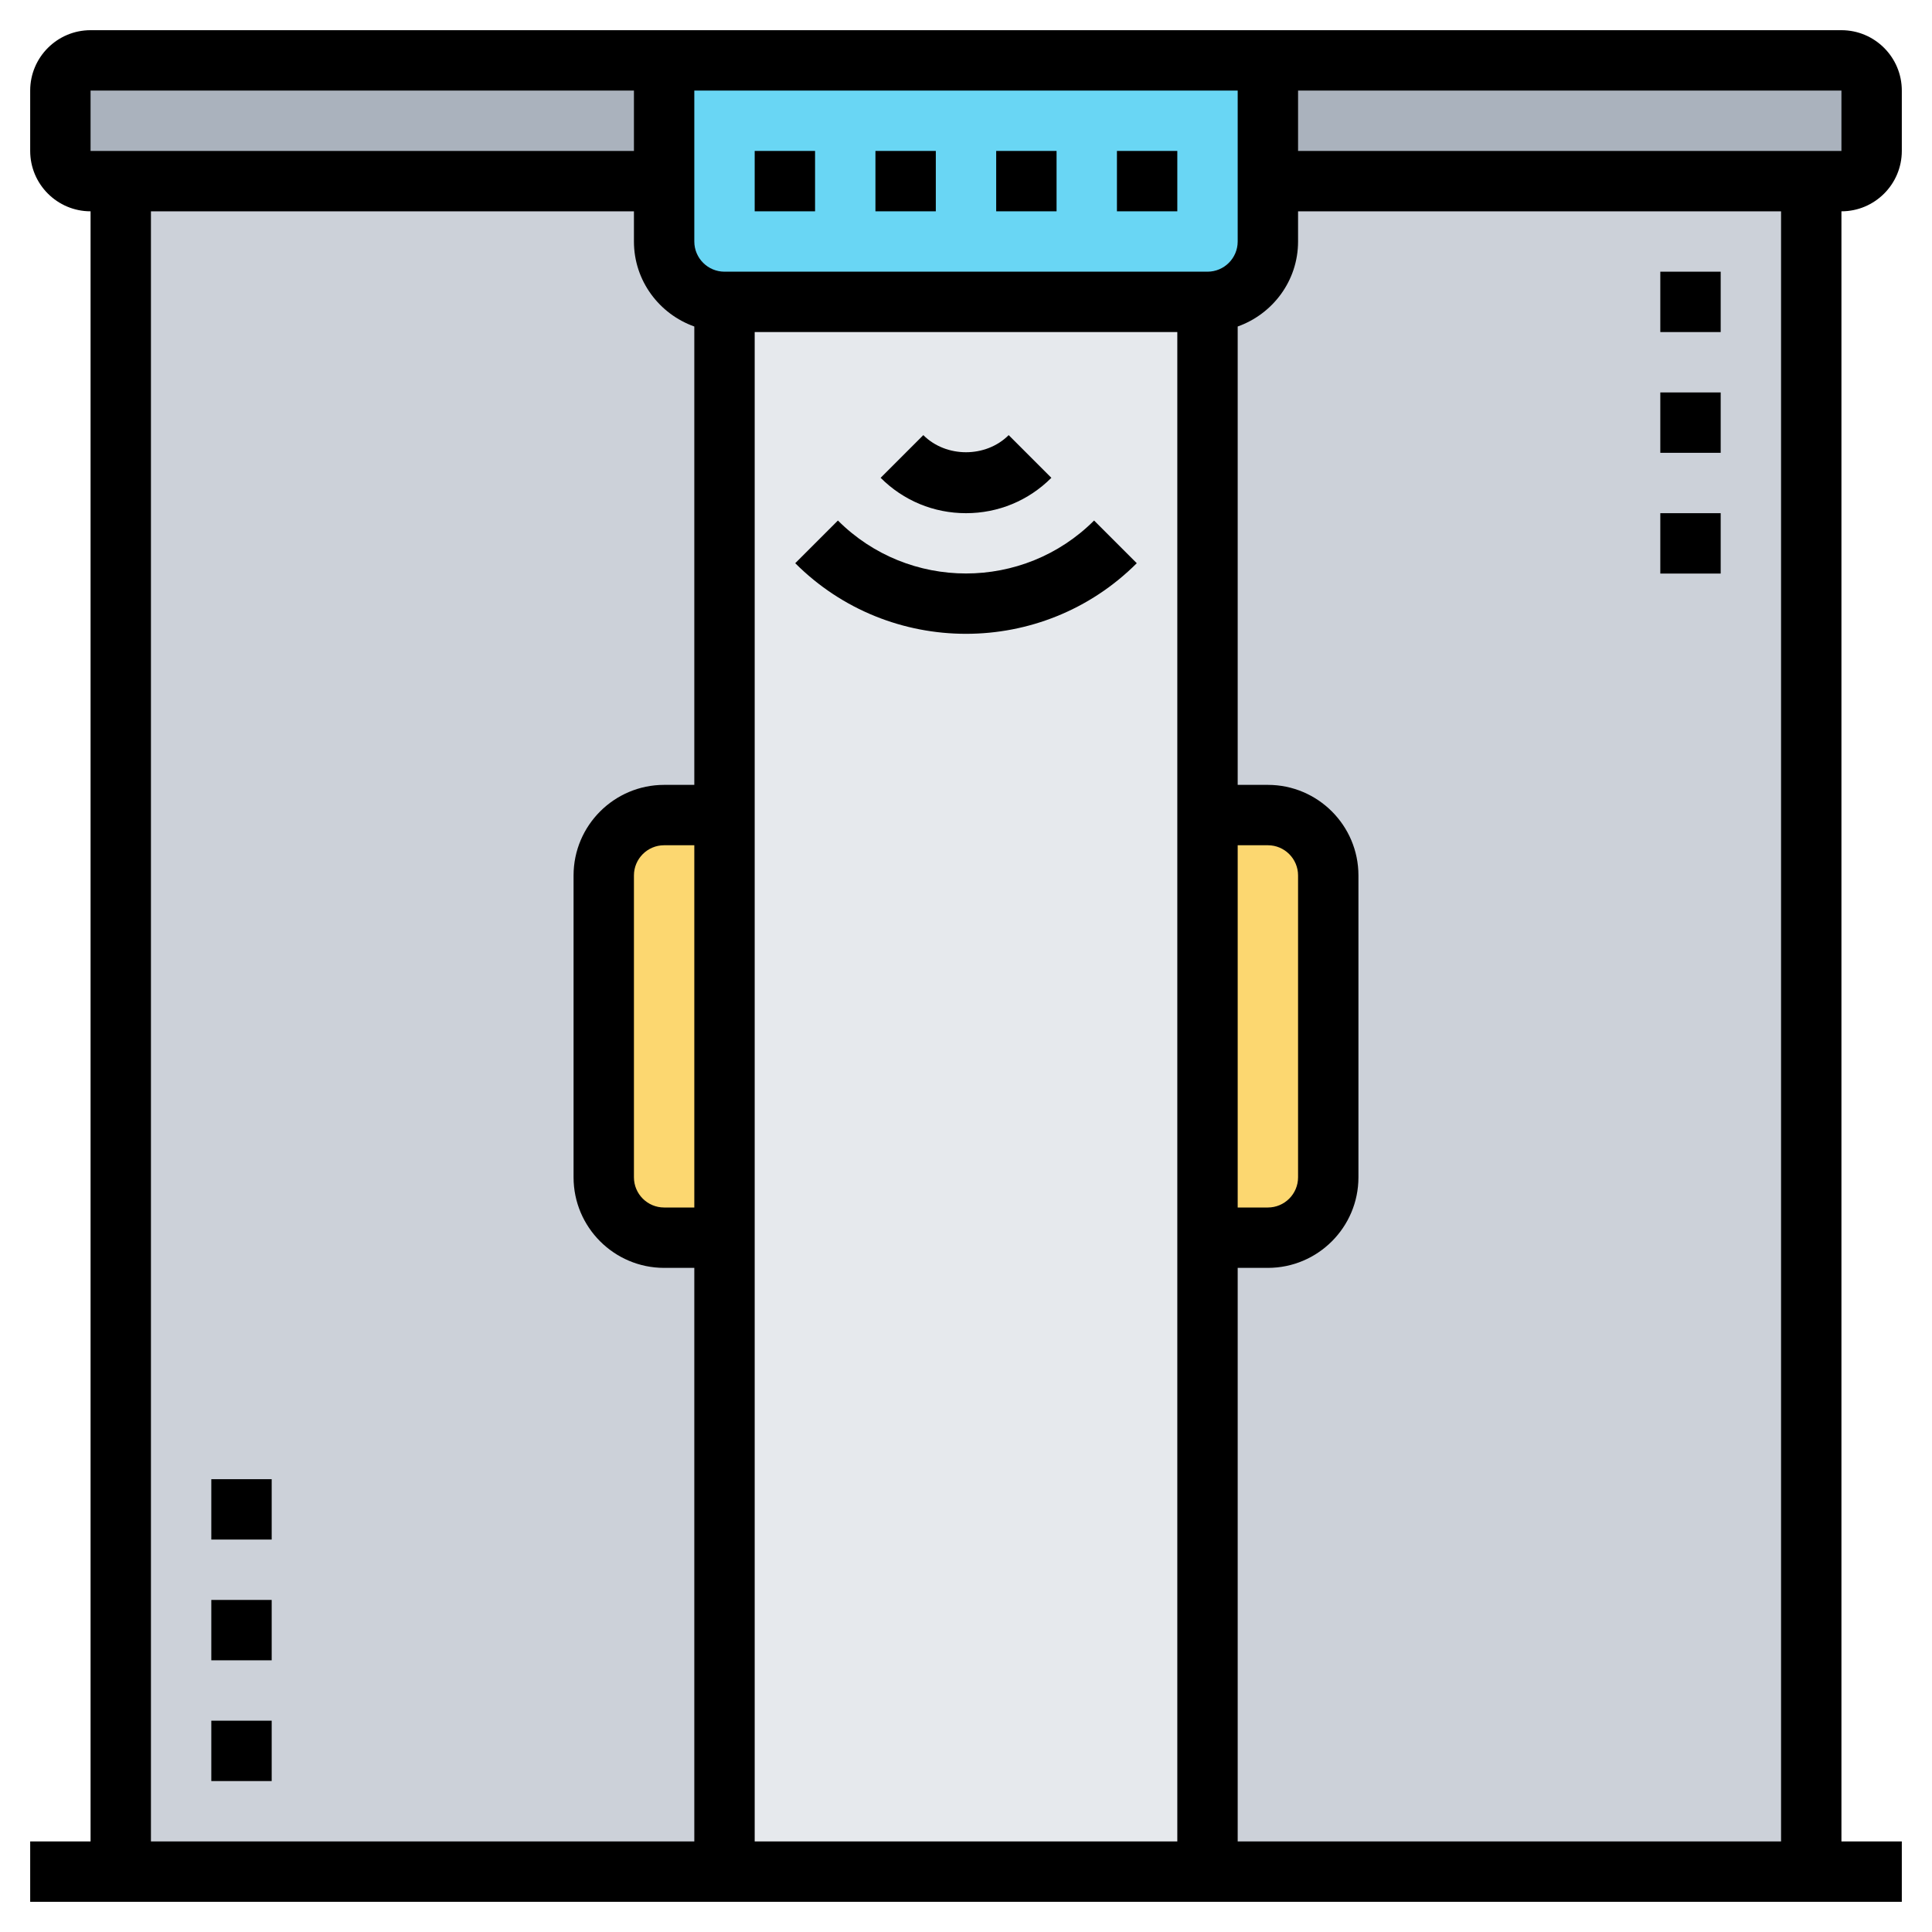 <?xml version="1.0" encoding="UTF-8"?> <svg xmlns="http://www.w3.org/2000/svg" id="Layer_5" height="512" viewBox="0 0 64 64" width="512"> <g> <g> <g> <path d="m22 8v-2h-18v56h20v-52c-1.1 0-2-.9-2-2z" fill="#ccd1d9"></path> </g> <g> <path d="m42 6v2c0 1.1-.9 2-2 2v52h20v-56z" fill="#ccd1d9"></path> </g> <g> <path d="m22 2v4h-18-1c-.55 0-1-.45-1-1v-2c0-.55.45-1 1-1z" fill="#aab2bd"></path> </g> <g> <path d="m62 3v2c0 .55-.45 1-1 1h-1-18v-4h19c.55 0 1 .45 1 1z" fill="#aab2bd"></path> </g> <g> <path d="m42 6v2c0 1.1-.9 2-2 2h-16c-1.1 0-2-.9-2-2v-2-4h20z" fill="#69d6f4"></path> </g> <g> <path d="m24 27v14h-2c-1.1 0-2-.9-2-2v-10c0-1.1.9-2 2-2z" fill="#fcd770"></path> </g> <g> <path d="m44 29v10c0 1.1-.9 2-2 2h-2v-14h2c1.1 0 2 .9 2 2z" fill="#fcd770"></path> </g> <g> <path d="m40 41v21h-16v-21-14-17h16v17z" fill="#e6e9ed"></path> </g> </g> <g> <path d="m63 5v-2c0-1.103-.897-2-2-2h-58c-1.103 0-2 .897-2 2v2c0 1.103.897 2 2 2v54h-2v2h62v-2h-2v-54c1.103 0 2-.897 2-2zm-2 0h-18v-2h18zm-38 35h-1c-.552 0-1-.449-1-1v-10c0-.551.448-1 1-1h1zm2-29h14v50h-14zm16 17h1c.552 0 1 .449 1 1v10c0 .551-.448 1-1 1h-1zm-1-19h-16c-.552 0-1-.449-1-1v-5h18v5c0 .551-.448 1-1 1zm-37-6h18v2h-18zm2 4h16v1c0 1.302.839 2.402 2 2.816v15.184h-1c-1.654 0-3 1.346-3 3v10c0 1.654 1.346 3 3 3h1v19h-18zm54 54h-18v-19h1c1.654 0 3-1.346 3-3v-10c0-1.654-1.346-3-3-3h-1v-15.184c1.161-.414 2-1.514 2-2.816v-1h16z"></path> <path d="m37 5h2v2h-2z"></path> <path d="m29 5h2v2h-2z"></path> <path d="m33 5h2v2h-2z"></path> <path d="m25 5h2v2h-2z"></path> <path d="m36.243 17.243c-2.34 2.339-6.146 2.339-8.486 0l-1.414 1.414c1.56 1.56 3.608 2.339 5.657 2.339s4.098-.78 5.657-2.339z"></path> <path d="m34.828 15.828-1.414-1.414c-.756.756-2.072.756-2.828 0l-1.414 1.414c.755.756 1.76 1.172 2.828 1.172s2.073-.416 2.828-1.172z"></path> <path d="m55 13h2v2h-2z"></path> <path d="m55 9h2v2h-2z"></path> <path d="m55 17h2v2h-2z"></path> <path d="m7 57h2v2h-2z"></path> <path d="m7 49h2v2h-2z"></path> <path d="m7 53h2v2h-2z"></path> </g> </g> </svg> 
